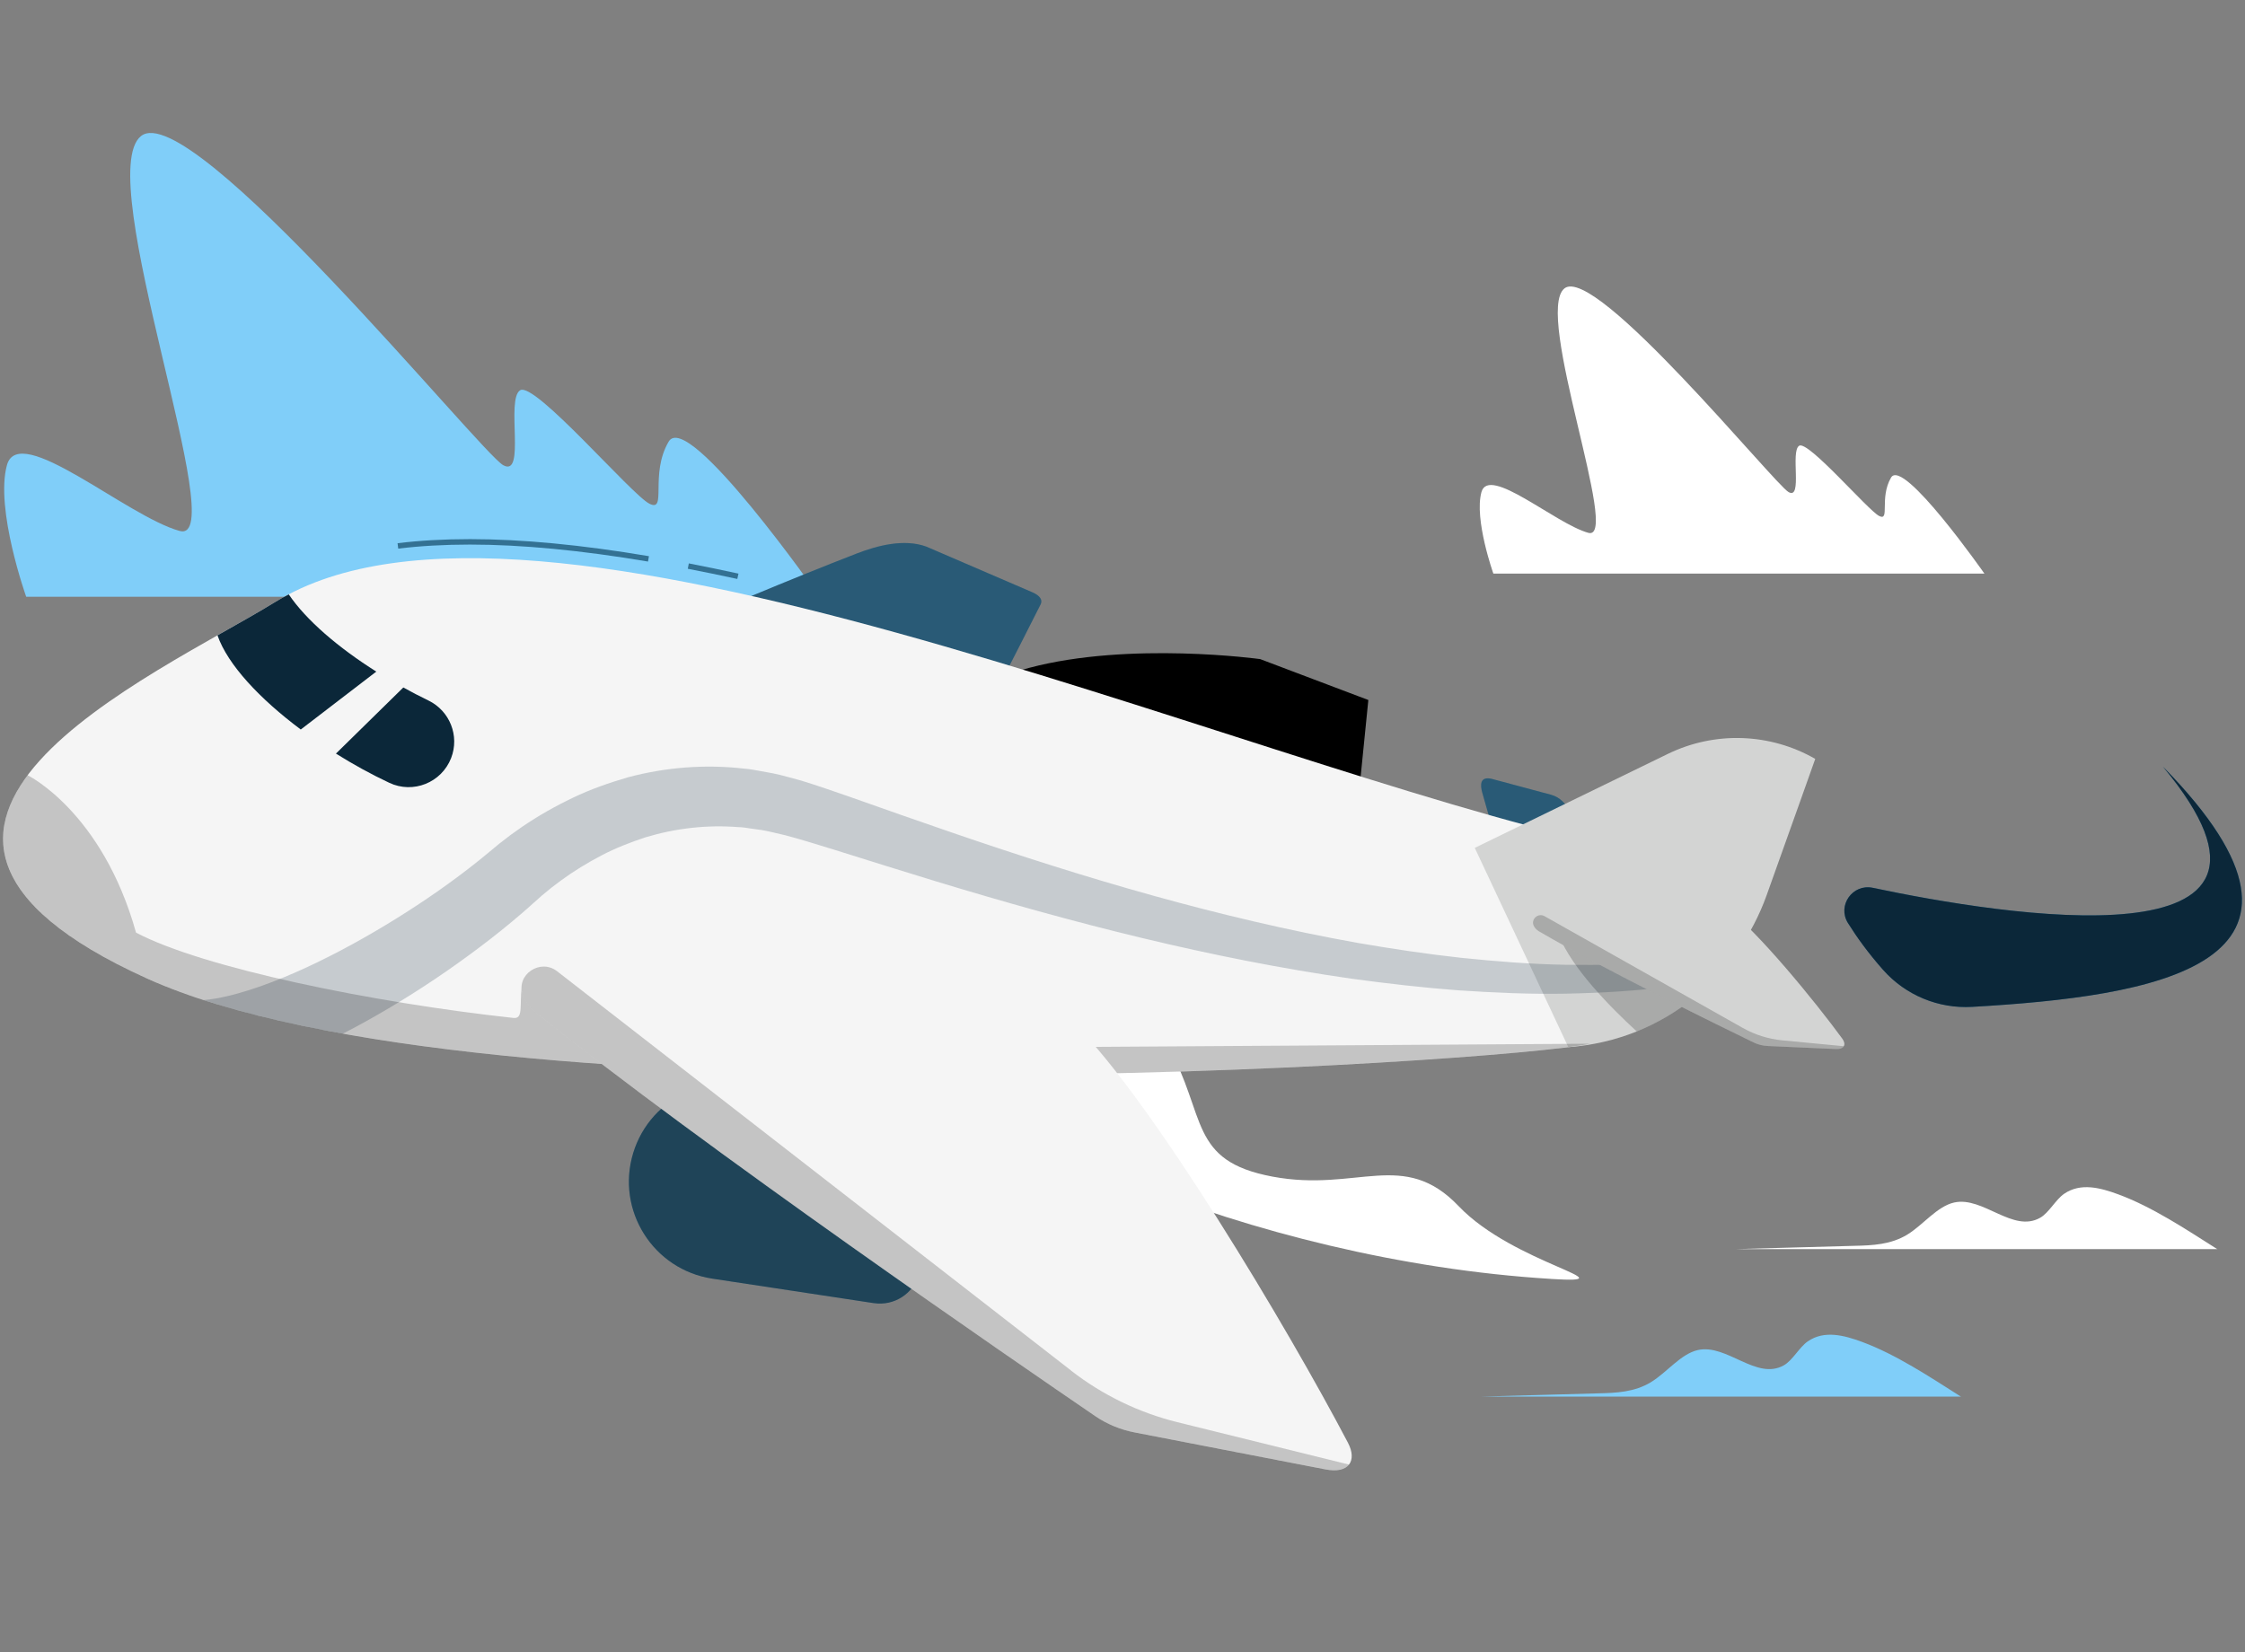 <svg width="216" height="159" viewBox="0 0 216 159" fill="none" xmlns="http://www.w3.org/2000/svg">
<rect x="0" y="0" width="216" height="159" fill="#808080" stroke="none"/>
<g clip-path="url(#clip0_2643_4855)">
<path d="M149.241 123.072C120.337 121.313 91.175 108.157 87.391 99.29C85.161 94.062 89.978 99.007 94.788 100.062C99.599 101.12 108.536 93.701 112.341 100.557C116.15 107.413 114.32 111.707 122.433 113.229C130.598 114.758 135.048 110.517 140.35 116.078C145.652 121.642 157.135 123.554 149.238 123.076L149.241 123.072Z" fill="white"/>
<path d="M81.717 90.568L79.183 88.409L83.968 82.335L86.499 84.498L81.717 90.568Z" fill="#903C38"/>
<path d="M80.153 87.386L82.956 89.701C83.062 89.786 83.087 89.931 83.019 90.052L81.529 92.664C81.374 92.933 80.998 93 80.761 92.798C79.767 91.949 78.354 90.685 77.084 89.634C75.597 88.406 75.696 88.59 73.955 87.149C72.9 86.278 73.54 85.015 74.068 85.284C76.461 86.519 76.687 86.664 79.36 87.068C79.65 87.11 79.933 87.202 80.153 87.386Z" fill="#1A2E35"/>
<path opacity="0.2" d="M83.968 82.339L81.501 85.468L84.032 87.63L86.499 84.498L83.968 82.339Z" fill="black"/>
<path d="M100.88 73.09C118.316 74.353 122.819 77.769 130.896 74.898L131.653 67.363L121.247 63.427C121.247 63.427 108.689 61.692 99.004 64.273C88.934 66.956 82.082 83.075 82.082 83.075L86.428 86.215C86.428 86.215 89.769 76.934 100.88 73.09Z" fill="black"/>
<path d="M82.315 81.482L81.211 83.546L85.717 87.354L87.274 85.818L82.315 81.482Z" fill="#1A2E35"/>
<path d="M180.185 85.436C192.534 88.048 224.394 93.297 208.101 73.773C226.946 92.989 206.923 95.895 189.745 96.894C186.503 97.081 183.349 95.775 181.193 93.347C179.742 91.712 178.631 90.161 177.795 88.82C176.748 87.138 178.245 85.025 180.185 85.436Z" fill="#337193"/>
<path d="M180.185 85.436C192.534 88.048 224.394 93.297 208.101 73.773C226.946 92.989 206.923 95.895 189.745 96.894C186.503 97.081 183.349 95.775 181.193 93.347C179.742 91.712 178.631 90.161 177.795 88.82C176.748 87.138 178.245 85.025 180.185 85.436Z" fill="#0B2739"/>
<path d="M213.356 120.223C210.273 118.269 207.085 116.148 203.818 114.939C202.099 114.306 200.197 113.785 198.596 114.883C197.783 115.441 197.127 116.725 196.287 117.19C193.663 118.678 190.803 115.106 188.021 115.72C186.368 116.092 185.056 117.86 183.508 118.809C181.921 119.776 180.149 119.851 178.431 119.888C174.941 119.999 170.519 120.092 167.029 120.204H213.356V120.223Z" fill="white"/>
<path d="M188.698 134.42C185.615 132.466 182.427 130.345 179.16 129.136C177.441 128.503 175.539 127.982 173.938 129.08C173.125 129.638 172.469 130.922 171.629 131.387C169.005 132.875 166.145 129.303 163.364 129.917C161.71 130.289 160.398 132.057 158.85 133.006C157.263 133.973 155.492 134.047 153.773 134.085C150.283 134.196 145.862 134.289 142.372 134.401H188.698V134.42Z" fill="#80CEF9"/>
<path d="M190.94 55.216C190.94 55.216 183.095 43.997 181.947 45.957C180.8 47.917 181.873 50.194 180.8 49.653C179.727 49.112 173.966 42.354 173.103 42.895C172.239 43.437 173.46 48.122 172.091 47.357C170.722 46.592 153.464 25.367 150.516 27.757C147.568 30.146 155.981 52.136 152.823 51.277C149.653 50.4 143.251 44.743 142.535 47.357C141.82 49.97 143.682 55.197 143.682 55.197H190.94V55.216Z" fill="white"/>
<path d="M78.859 57.457C78.859 57.457 66.186 39.334 64.333 42.501C62.479 45.667 64.213 49.346 62.479 48.471C60.746 47.597 51.44 36.681 50.045 37.555C48.65 38.43 50.623 45.999 48.411 44.762C46.199 43.526 18.322 9.24 13.559 13.1C8.797 16.96 22.387 52.482 17.286 51.095C12.165 49.678 1.823 40.541 0.667 44.762C-0.489 48.984 2.52 57.427 2.52 57.427H78.859V57.457Z" fill="#80CEF9"/>
<path d="M84.081 125.405L68.539 123.047C62.844 122.184 59.241 116.467 60.922 110.956C62.603 105.445 68.783 102.713 73.99 105.173L88.201 111.891C89.957 112.719 90.835 114.712 90.269 116.566L88.403 122.676C87.837 124.531 85.996 125.692 84.078 125.401L84.081 125.405Z" fill="#337193"/>
<path opacity="0.4" d="M84.081 125.405L68.539 123.047C62.844 122.184 59.241 116.467 60.922 110.956C62.603 105.445 68.783 102.713 73.99 105.173L88.201 111.891C89.957 112.719 90.835 114.712 90.269 116.566L88.403 122.676C87.837 124.531 85.996 125.692 84.078 125.401L84.081 125.405Z" fill="black"/>
<path d="M79.211 83.645C82.085 84.271 86.283 84.678 87.065 83.259C91.73 74.768 98.594 61.19 100.116 58.174C100.342 57.728 100.063 57.314 99.316 56.992L89.129 52.603C86.998 51.817 84.393 52.504 82.45 53.258C70.465 57.894 48.296 67.423 43.192 71.263C48.608 76.215 69.427 81.517 79.215 83.645H79.211Z" fill="#337193"/>
<path opacity="0.2" d="M79.211 83.645C82.085 84.271 86.283 84.678 87.065 83.259C91.73 74.768 98.594 61.19 100.116 58.174C100.342 57.728 100.063 57.314 99.316 56.992L89.129 52.603C86.998 51.817 84.393 52.504 82.45 53.258C70.465 57.894 48.296 67.423 43.192 71.263C48.608 76.215 69.427 81.517 79.215 83.645H79.211Z" fill="black"/>
<path d="M166.847 96.89C167.97 96.918 169.194 96.624 168.193 95.577C162.218 89.308 152.533 79.369 150.381 77.16C150.063 76.831 149.666 76.597 149.245 76.484L143.49 74.941C142.392 74.707 142.407 75.514 142.612 76.275C143.879 80.969 147.001 90.281 149.072 93.52C154.278 96.079 163.032 96.798 166.847 96.893V96.89Z" fill="#337193"/>
<path opacity="0.2" d="M166.847 96.89C167.97 96.918 169.194 96.624 168.193 95.577C162.218 89.308 152.533 79.369 150.381 77.16C150.063 76.831 149.666 76.597 149.245 76.484L143.49 74.941C142.392 74.707 142.407 75.514 142.612 76.275C143.879 80.969 147.001 90.281 149.072 93.52C154.278 96.079 163.032 96.798 166.847 96.893V96.89Z" fill="black"/>
<path d="M70.942 55.714C69.318 55.36 67.714 55.031 66.175 54.734L66.274 54.217C67.817 54.514 69.424 54.847 71.052 55.201L70.939 55.714H70.942Z" fill="#337193"/>
<path d="M62.352 54.04C55.935 52.957 50.172 52.405 45.224 52.405C42.764 52.405 40.438 52.536 38.315 52.794L38.251 52.274C40.396 52.012 42.739 51.881 45.224 51.881C50.2 51.881 55.991 52.433 62.437 53.523L62.348 54.04H62.352Z" fill="#337193"/>
<path d="M26.528 57.905C51.323 42.66 118.383 73.313 154.498 81.309C171.268 85.022 161.004 98.663 152.965 100.444C144.93 102.224 46.473 108.825 14.1 94.143C-18.276 79.461 14.911 65.044 26.528 57.901V57.905Z" fill="#F5F5F5"/>
<path d="M150.898 100.773C160.271 100.079 167.233 93.803 169.973 86.154C172.712 78.505 174.652 73.03 174.652 73.03C170.298 70.531 164.986 70.35 160.473 72.548L141.893 81.592L150.898 100.777V100.773Z" fill="#D3D4D3"/>
<path opacity="0.2" d="M149.999 90.041C151.241 93.142 154.831 96.83 157.482 99.261C160.37 98.1 162.89 96.356 164.947 94.225L149.999 90.044V90.041Z" fill="black"/>
<path opacity="0.2" d="M160.643 92.494C157.319 92.834 153.967 92.89 150.615 92.844C147.266 92.787 143.918 92.515 140.58 92.172C137.242 91.807 133.919 91.305 130.606 90.735C117.353 88.356 104.388 84.516 91.61 80.126C88.41 79.033 85.221 77.904 82.004 76.767C80.379 76.208 78.793 75.638 77.073 75.114C76.174 74.884 75.285 74.601 74.372 74.421L72.992 74.169C72.535 74.088 72.072 73.996 71.604 73.968C67.877 73.532 64.04 73.833 60.402 74.806C58.6 75.334 56.816 75.953 55.131 76.764C53.446 77.564 51.818 78.491 50.282 79.532L49.142 80.339L48.034 81.192L46.987 82.059C46.679 82.317 46.371 82.572 46.052 82.824C44.799 83.829 43.489 84.802 42.155 85.74C39.476 87.609 36.679 89.347 33.823 90.908C30.966 92.466 28.029 93.86 25.098 94.901C23.632 95.414 22.163 95.846 20.783 96.083C20.372 96.154 19.965 96.21 19.58 96.242C23.505 97.516 28.025 98.585 32.98 99.474C34.464 98.72 35.908 97.906 37.331 97.07C40.375 95.269 43.295 93.304 46.109 91.184C47.521 90.122 48.901 89.018 50.254 87.85C50.593 87.563 50.926 87.259 51.259 86.961L52.147 86.172L53.032 85.443L53.953 84.746C55.191 83.836 56.505 83.036 57.857 82.328C59.212 81.613 60.635 81.068 62.072 80.587C64.968 79.709 68.008 79.355 71.042 79.596C71.42 79.599 71.796 79.666 72.178 79.723L73.314 79.882C74.068 80.006 74.815 80.222 75.565 80.381C77.112 80.788 78.74 81.305 80.347 81.797C83.579 82.809 86.835 83.836 90.095 84.827C103.156 88.798 116.465 92.239 130.061 94.186C133.462 94.649 136.871 95.042 140.297 95.301C143.727 95.527 147.164 95.686 150.611 95.623C154.059 95.552 157.503 95.371 160.926 94.894C162.271 94.71 163.616 94.487 164.954 94.225C165.782 93.382 166.525 92.48 167.198 91.524C165.035 91.956 162.848 92.274 160.65 92.501L160.643 92.494Z" fill="#0B2739"/>
<path opacity="0.2" d="M101.832 100.773C101.832 100.773 77.211 100.645 53.815 98.408C53.276 98.359 51.779 95.697 50.179 95.035C50.006 96.883 50.331 98.061 49.404 97.959C35.869 96.49 19.488 93.138 13.088 89.747C9.835 78.105 2.657 74.601 2.657 74.601C-1.824 80.594 -0.9 87.34 14.1 94.14C46.477 108.822 144.93 102.221 152.965 100.44L101.832 100.766V100.773Z" fill="black"/>
<path d="M53.818 90.876C50.342 90.816 48.763 95.184 51.471 97.364C67.654 110.393 97.889 131.164 105.379 136.278C106.49 137.039 107.807 137.585 109.156 137.843L127.544 141.407C129.745 141.836 130.616 140.6 129.689 138.834C123.976 127.946 110.823 105.82 103.188 98.316C86.109 92.395 65.651 91.089 53.814 90.88L53.818 90.876Z" fill="#F5F5F5"/>
<path opacity="0.2" d="M103.071 131.904L53.599 93.464C51.988 92.211 49.627 93.789 50.293 95.718C50.501 96.324 50.887 96.894 51.468 97.364C67.654 110.394 97.886 131.164 105.376 136.275C106.487 137.036 107.804 137.581 109.152 137.839L127.54 141.404C128.641 141.616 129.409 141.414 129.788 140.94L113.279 136.859C109.566 135.939 106.087 134.254 103.064 131.907L103.071 131.904Z" fill="black"/>
<path d="M148.548 87.255C147.341 87.411 147.022 89.004 148.07 89.62C154.335 93.297 165.86 98.932 168.713 100.316C169.137 100.522 169.619 100.642 170.1 100.663L176.645 100.953C177.427 100.989 177.668 100.515 177.254 99.952C174.719 96.479 169.035 89.499 166.009 87.294C159.797 86.123 152.654 86.717 148.548 87.252V87.255Z" fill="#D3D4D3"/>
<path opacity="0.2" d="M167.686 98.925L148.604 88.165C147.981 87.814 147.249 88.48 147.578 89.114C147.681 89.312 147.843 89.489 148.07 89.623C154.335 93.301 165.86 98.936 168.713 100.32C169.138 100.525 169.619 100.645 170.1 100.667L176.645 100.957C177.038 100.975 177.293 100.865 177.399 100.681L171.481 100.115C170.15 99.987 168.858 99.584 167.693 98.925H167.686Z" fill="black"/>
<path d="M27.784 57.197C27.353 57.417 26.931 57.654 26.524 57.905C24.974 58.861 23.038 59.944 20.925 61.14C21.905 63.965 25.002 67.264 28.938 70.202L36.205 64.63C32.563 62.33 29.466 59.689 27.781 57.197H27.784Z" fill="#0B2739"/>
<path d="M38.803 66.159L32.322 72.52C33.982 73.561 35.717 74.513 37.451 75.33C39.748 76.417 42.484 75.316 43.405 72.948C44.233 70.814 43.277 68.407 41.217 67.409C40.403 67.016 39.599 66.598 38.807 66.159H38.803Z" fill="#0B2739"/>
</g>
<defs>
<clipPath id="clip0_2643_4855">
<rect width="215.408" height="158.687" fill="white" transform="translate(0.296 0.157)"/>
</clipPath>
</defs>
</svg>
